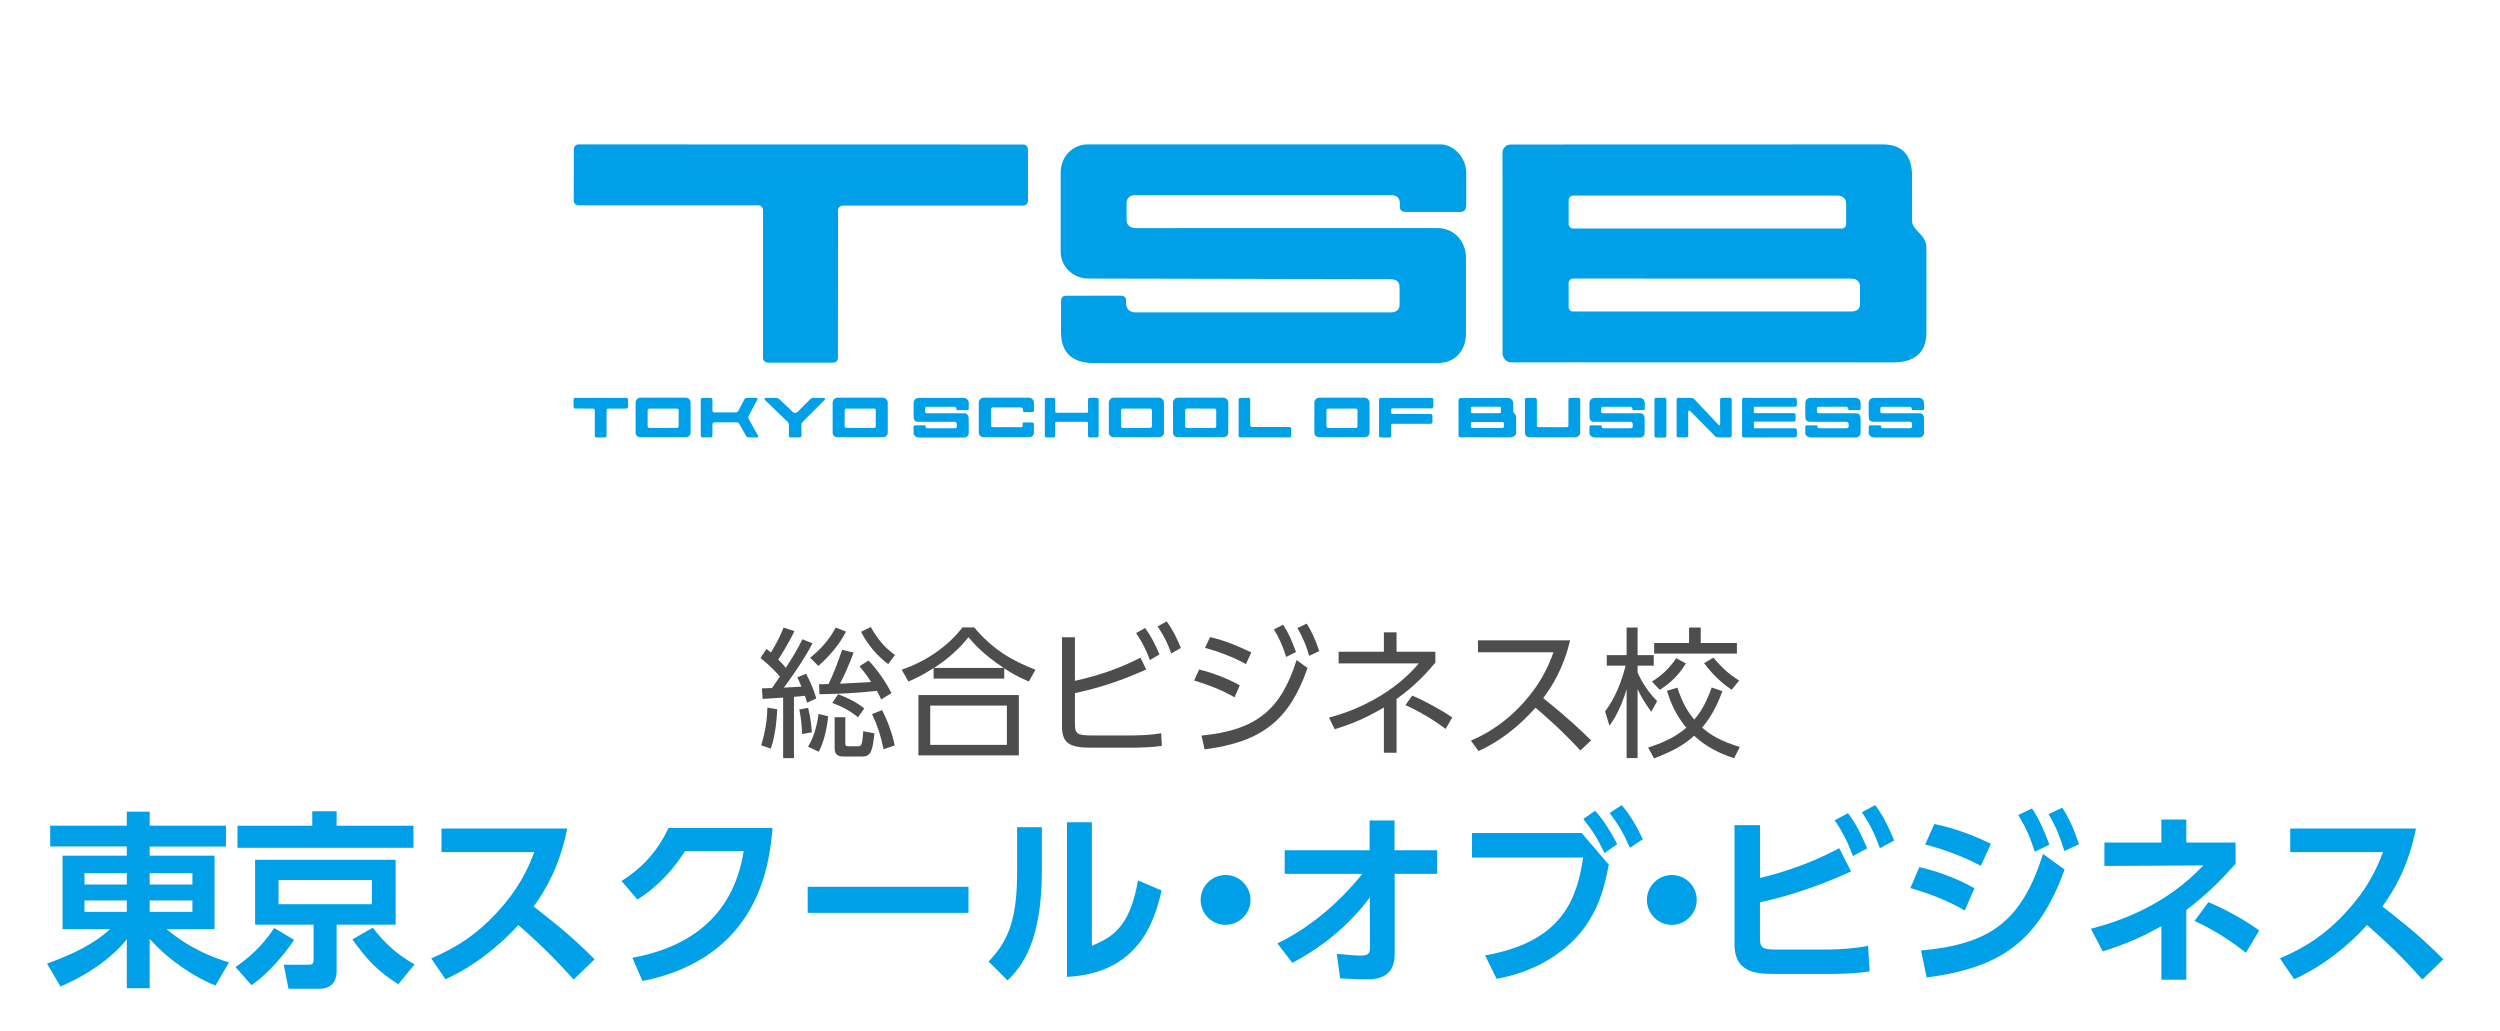 <?xml version="1.0" encoding="utf-8"?>
<!-- Generator: Adobe Illustrator 23.0.1, SVG Export Plug-In . SVG Version: 6.00 Build 0)  -->
<svg version="1.1" id="レイヤー_1" xmlns="http://www.w3.org/2000/svg" xmlns:xlink="http://www.w3.org/1999/xlink" x="0px"
	 y="0px" viewBox="0 0 160 66" style="enable-background:new 0 0 160 66;" xml:space="preserve">
<style type="text/css">
	.st0{fill:#E4007F;}
	.st1{fill:#4D4D4D;}
	.st2{fill:#00A0E9;}
	.st3{fill:#00AFEC;}
	.st4{fill-rule:evenodd;clip-rule:evenodd;fill:#00AFEC;}
	.st5{fill:#004098;}
	.st6{fill:#FFFFFF;}
	.st7{fill:#E60012;}
	.st8{fill:#FFEA00;}
	.st9{fill:#231815;}
</style>
<g>
	<path class="st1" d="M52.002,41.172c-0.621,1.188-1.603,2.529-1.836,2.836c0.18-0.009,0.963-0.055,1.125-0.063
		c-0.153-0.369-0.18-0.423-0.261-0.594l0.558-0.234c0.252,0.468,0.505,1.062,0.657,1.585l-0.594,0.27
		c-0.063-0.225-0.1-0.314-0.135-0.441c-0.226,0.027-0.514,0.055-0.703,0.063v3.925h-0.692v-3.871
		c-0.217,0.01-1.207,0.072-1.314,0.081l-0.045-0.675c0.188,0,0.242-0.009,0.647-0.019c0.091-0.126,0.234-0.333,0.505-0.737
		c-0.495-0.576-1.018-1-1.243-1.188l0.379-0.576c0.152,0.116,0.207,0.152,0.288,0.225c0.459-0.72,0.711-1.341,0.81-1.594
		l0.693,0.226c-0.36,0.783-0.954,1.701-1.035,1.818c0.261,0.261,0.387,0.405,0.486,0.531c0.432-0.675,0.675-1.054,1.062-1.827
		L52.002,41.172z M48.716,47.698c0.36-1.152,0.388-2.017,0.396-2.412l0.63,0.107c-0.018,0.343-0.071,1.576-0.414,2.521
		L48.716,47.698z M51.336,46.979c-0.018-0.504-0.081-1.107-0.18-1.575l0.567-0.1c0.197,0.828,0.216,1.306,0.233,1.566L51.336,46.979
		z M51.714,47.789c0.486-0.766,0.621-1.747,0.676-2.098l0.612,0.152c-0.081,0.847-0.298,1.711-0.604,2.27L51.714,47.789z
		 M51.85,42.09c0.684-0.54,1.224-1.152,1.638-1.927l0.657,0.262c-0.432,0.837-1.071,1.584-1.773,2.196L51.85,42.09z M54.631,41.766
		c-0.27,0.729-0.63,1.549-0.873,1.99c0.396-0.019,1.494-0.081,1.999-0.108c-0.388-0.576-0.531-0.747-0.748-1.008l0.576-0.369
		c0.567,0.585,1.117,1.395,1.468,2.088l-0.657,0.405c-0.099-0.225-0.153-0.333-0.279-0.549c-1.548,0.162-2.35,0.188-3.673,0.216
		l-0.027-0.639c0.288-0.01,0.379-0.01,0.604-0.01c0.279-0.54,0.612-1.413,0.873-2.196L54.631,41.766z M54.91,45.907
		c-0.405-0.342-0.945-0.666-1.647-0.918l0.378-0.559c0.666,0.252,1.18,0.522,1.675,0.909L54.91,45.907z M54.1,47.555
		c0,0.153,0.019,0.207,0.226,0.207h0.558c0.217,0,0.307,0,0.36-0.963l0.721,0.135c-0.126,1.099-0.207,1.485-0.783,1.485h-1.152
		c-0.369,0-0.612-0.099-0.612-0.522v-1.998H54.1V47.555z M55.729,40.127c0.594,1.09,1.251,1.576,1.549,1.792l-0.433,0.585
		c-0.72-0.54-1.323-1.251-1.737-2.07L55.729,40.127z M56.549,47.951c-0.189-0.9-0.378-1.486-0.738-2.251l0.639-0.252
		c0.324,0.585,0.676,1.558,0.811,2.26L56.549,47.951z"/>
	<path class="st1" d="M65.846,43.62c-0.783-0.342-1.18-0.585-1.575-0.846v0.657h-4.52v-0.676c-0.595,0.379-0.973,0.586-1.611,0.864
		l-0.433-0.756c1.449-0.495,2.908-1.423,3.89-2.71h0.747c1.188,1.396,2.35,2.098,3.925,2.71L65.846,43.62z M65.206,44.484v3.862
		h-6.428v-3.862H65.206z M64.441,45.16h-4.906v2.512h4.906V45.16z M64.234,42.747c-1.306-0.873-1.873-1.513-2.251-1.963
		c-0.846,1.054-1.773,1.684-2.205,1.963H64.234z"/>
	<path class="st1" d="M68.796,43.575c1.603-0.369,2.845-0.792,4.195-1.485l0.369,0.757c-1.972,0.899-3.619,1.313-4.564,1.512v1.99
		c0,0.647,0.162,0.72,1.188,0.72h2.313c0.721,0,1.44-0.036,2.017-0.144l0.045,0.81c-0.549,0.091-1.404,0.117-1.972,0.117h-2.521
		c-1.342,0-1.899-0.225-1.899-1.368v-5.699h0.828V43.575z M73.288,40.19c0.405,0.567,0.63,1.026,0.918,1.692l-0.611,0.36
		c-0.271-0.711-0.478-1.107-0.883-1.729L73.288,40.19z M74.666,39.768c0.396,0.54,0.647,1.062,0.909,1.701l-0.612,0.352
		c-0.271-0.721-0.423-1.045-0.873-1.729L74.666,39.768z"/>
	<path class="st1" d="M79.012,44.629c-0.469-0.271-1.288-0.693-2.584-1.071l0.314-0.711c0.829,0.197,1.909,0.611,2.603,1.017
		L79.012,44.629z M76.896,47.077c3.583-0.351,5.096-1.71,6.086-4.834l0.702,0.513c-1.17,3.341-2.917,4.727-6.59,5.204L76.896,47.077
		z M79.74,42.504c-0.828-0.459-1.692-0.783-2.619-1.044l0.323-0.685c1.045,0.234,1.927,0.64,2.639,0.981L79.74,42.504z
		 M82.117,39.983c0.36,0.54,0.531,0.954,0.828,1.746l-0.63,0.315c-0.243-0.747-0.369-1.053-0.783-1.765L82.117,39.983z
		 M83.63,39.911c0.288,0.459,0.531,0.945,0.801,1.756l-0.639,0.306c-0.226-0.72-0.369-1.098-0.757-1.782L83.63,39.911z"/>
	<path class="st1" d="M88.569,40.47h0.811v1.242h2.484v0.693c-0.477,0.567-1.233,1.44-2.484,2.331v3.439h-0.811v-2.898
		c-1.323,0.792-2.296,1.125-3.15,1.396l-0.36-0.748c2.305-0.603,4.42-1.881,5.743-3.466h-5.131v-0.747h2.898V40.47z M92.521,46.654
		c-0.405-0.315-1.306-0.945-2.574-1.53l0.44-0.604c0.721,0.297,1.927,0.954,2.557,1.396L92.521,46.654z"/>
	<path class="st1" d="M100.486,40.982c-0.423,1.792-1.144,2.917-1.72,3.7c1.558,1.242,2.386,2.035,3.062,2.701l-0.685,0.648
		c-1.27-1.387-2.584-2.494-2.872-2.737c-0.441,0.486-1.684,1.882-3.646,2.772l-0.486-0.666c0.747-0.324,2.043-0.963,3.367-2.431
		c1.125-1.251,1.584-2.322,1.917-3.223H94.59v-0.766H100.486z"/>
	<path class="st1" d="M105.678,45.556c-0.468-0.675-0.647-0.963-0.873-1.458v4.42h-0.702v-4.402
		c-0.432,1.387-0.846,1.981-1.099,2.332l-0.278-0.918c0.27-0.369,0.891-1.242,1.314-2.926h-1.207v-0.676h1.27v-1.765h0.702v1.765
		h1.035v0.676h-1.035v0.44c0.45,1,1,1.566,1.252,1.828L105.678,45.556z M105.48,47.843c1.269-0.396,1.944-0.847,2.448-1.27
		c-0.738-0.864-1.062-1.782-1.242-2.358l0.666-0.207c0.342,1.062,0.738,1.639,1.08,2.043c0.333-0.378,0.712-0.918,1.117-2.052
		l0.684,0.233c-0.441,1.216-0.909,1.873-1.296,2.332c0.558,0.504,1.26,0.892,2.412,1.242l-0.369,0.721
		c-1.008-0.334-1.818-0.757-2.557-1.44c-0.63,0.585-1.413,1.017-2.565,1.449L105.48,47.843z M105.724,43.62
		c0.27-0.171,0.945-0.585,1.557-1.494l0.612,0.333c-0.495,0.883-1.323,1.477-1.665,1.692L105.724,43.62z M108.847,40.163v0.99h2.314
		v0.676h-5.294v-0.676h2.232v-0.99H108.847z M110.828,44.143c-0.981-0.639-1.603-1.485-1.765-1.701l0.594-0.352
		c0.621,0.738,1.08,1.107,1.647,1.468L110.828,44.143z"/>
	<path class="st2" d="M14.462,54.176H9.58v0.588h4.15v4.701h-3.07c1.619,1.367,3.31,1.931,3.993,2.123l-0.863,1.487
		c-1.26-0.492-2.95-1.571-4.21-2.986v3.154H8.117v-3.131c-0.792,1.008-2.255,2.171-4.246,3.022l-0.863-1.463
		c2.627-0.947,3.55-1.775,4.042-2.207H4.004v-4.701h4.113v-0.588H3.212v-1.331h4.905v-0.899H9.58v0.899h4.882V54.176z M5.406,56.61
		h2.711v-0.731H5.406V56.61z M5.406,58.361h2.711V57.63H5.406V58.361z M9.58,55.879v0.731h2.734v-0.731H9.58z M9.58,57.63v0.731
		h2.734V57.63H9.58z"/>
	<path class="st2" d="M15.068,61.888c1.331-0.876,2.122-1.955,2.482-2.495l1.271,0.756c-0.6,0.924-1.655,2.159-2.723,2.902
		L15.068,61.888z M26.462,54.26H15.2v-1.415h4.785v-0.924h1.559v0.924h4.918V54.26z M25.322,59.177h-3.778v2.891
		c0,0.288,0,1.211-1.103,1.211h-1.979l-0.3-1.535h1.547c0.229,0,0.36-0.012,0.36-0.312v-2.255h-3.742v-4.149h8.995V59.177z
		 M23.799,56.322h-5.973v1.548h5.973V56.322z M23.859,59.369c0.731,0.983,1.595,1.751,2.674,2.351l-1.043,1.271
		c-1.355-0.864-1.979-1.548-2.938-2.867L23.859,59.369z"/>
	<path class="st2" d="M36.303,53.024c-0.491,2.435-1.379,3.922-2.146,4.989c1.823,1.439,2.471,1.967,3.897,3.382l-1.343,1.296
		c-0.731-0.815-1.751-1.932-3.538-3.49c-1.128,1.259-2.843,2.662-4.666,3.466l-0.911-1.331c1.739-0.744,2.962-1.583,4.246-2.975
		c1.295-1.403,1.931-2.687,2.351-3.826h-5.938v-1.511H36.303z"/>
	<path class="st2" d="M40.471,61.3c3.263-0.6,6.417-2.351,7.125-6.836h-3.754c-0.648,1.02-1.56,2.158-3.047,3.106l-1.02-1.188
		c1.487-0.924,2.398-2.087,3.011-3.395h6.656c-0.192,2.411-0.924,8.312-8.323,9.799L40.471,61.3z"/>
	<path class="st2" d="M61.982,56.754v1.668H51.691v-1.668H61.982z"/>
	<path class="st2" d="M66.678,55.723c0,4.462-1.223,6.081-2.194,7.028l-1.212-1.211c1.116-1.199,1.823-2.411,1.823-5.686V52.94
		h1.583V55.723z M69.88,60.532c1.199-0.527,2.411-1.056,2.951-4.186l1.511,0.647c-0.492,2.159-1.571,5.289-6.057,5.529v-9.895h1.595
		V60.532z"/>
	<path class="st2" d="M80.032,57.594c0,0.863-0.708,1.596-1.596,1.596c-0.887,0-1.595-0.72-1.595-1.596
		c0-0.899,0.743-1.595,1.595-1.595C79.301,55.999,80.032,56.706,80.032,57.594z"/>
	<path class="st2" d="M82.22,55.927v-1.511h5.433v-1.907h1.596v1.907h2.723v1.511H89.26v5.157c0,1.595-1.319,1.595-1.859,1.595
		c-0.251,0-0.384,0-1.631-0.06l-0.216-1.571c0.912,0.084,1.235,0.108,1.523,0.108c0.407,0,0.6-0.084,0.6-0.456l-0.012-3.263
		c-0.492,0.66-1.955,2.591-4.954,4.187l-0.959-1.248c3.046-1.463,5.025-3.934,5.433-4.449H82.22z"/>
	<path class="st2" d="M101.224,53.312l1.739,2.026c-0.3,1.535-0.684,3.07-1.979,4.546c-0.996,1.127-2.747,2.326-5.205,2.759
		l-0.732-1.5c4.954-0.863,5.889-3.634,6.272-6.26h-7.111v-1.571H101.224z M102.087,51.885c0.552,0.624,0.924,1.212,1.416,2.135
		l-0.815,0.576c-0.433-0.912-0.744-1.403-1.355-2.183L102.087,51.885z M103.79,51.525c0.564,0.684,0.888,1.235,1.355,2.183
		l-0.827,0.552c-0.42-0.947-0.696-1.415-1.296-2.23L103.79,51.525z"/>
	<path class="st2" d="M108.592,57.594c0,0.863-0.707,1.596-1.595,1.596s-1.596-0.72-1.596-1.596c0-0.899,0.744-1.595,1.596-1.595
		C107.86,55.999,108.592,56.706,108.592,57.594z"/>
	<path class="st2" d="M112.638,56.19c0.876-0.216,2.831-0.707,5.073-1.907l0.756,1.487c-2.746,1.26-4.821,1.751-5.829,1.979v2.255
		c0,0.695,0.156,0.768,1.14,0.768h3.106c0.804,0,1.858-0.072,2.675-0.24l0.096,1.631c-0.576,0.108-1.607,0.168-2.339,0.168h-3.826
		c-1.307,0-2.482-0.204-2.482-1.907v-7.615h1.631V56.19z M118.274,52.041c0.528,0.72,0.84,1.343,1.224,2.255l-0.911,0.491
		c-0.36-0.947-0.624-1.475-1.163-2.29L118.274,52.041z M120.014,51.525c0.54,0.731,0.864,1.427,1.212,2.267l-0.912,0.491
		c-0.359-0.971-0.6-1.451-1.151-2.303L120.014,51.525z"/>
	<path class="st2" d="M125.741,58.277c-0.695-0.42-1.799-0.959-3.478-1.439l0.575-1.343c0.876,0.204,2.207,0.6,3.526,1.355
		L125.741,58.277z M122.947,60.832c4.509-0.408,6.452-1.931,7.808-6.177l1.379,0.996c-1.679,4.617-4.09,6.284-8.827,6.908
		L122.947,60.832z M126.772,55.411c-1.475-0.779-2.771-1.151-3.562-1.367l0.588-1.308c1.522,0.3,2.818,0.888,3.622,1.26
		L126.772,55.411z M130.047,51.741c0.479,0.72,0.72,1.283,1.115,2.314l-0.936,0.456c-0.312-0.947-0.503-1.428-1.055-2.351
		L130.047,51.741z M131.99,51.693c0.504,0.804,0.768,1.451,1.067,2.339l-0.936,0.432c-0.312-0.996-0.516-1.487-1.008-2.363
		L131.99,51.693z"/>
	<path class="st2" d="M138.329,52.448h1.595v1.476h3.154v1.355c-0.995,1.115-1.847,1.967-3.154,2.962v4.462h-1.595v-3.43
		c-1.355,0.755-2.278,1.139-3.754,1.618l-0.756-1.451c2.027-0.527,4.834-1.559,7.196-4.054l-6.333,0.036v-1.499h3.646V52.448z
		 M143.738,60.976c-1.451-1.151-2.627-1.727-3.286-2.038l0.888-1.199c1.079,0.455,2.338,1.139,3.25,1.811L143.738,60.976z"/>
	<path class="st2" d="M154.623,53.024c-0.492,2.435-1.38,3.922-2.147,4.989c1.823,1.439,2.471,1.967,3.898,3.382l-1.344,1.296
		c-0.731-0.815-1.751-1.932-3.538-3.49c-1.127,1.259-2.842,2.662-4.665,3.466l-0.912-1.331c1.739-0.744,2.963-1.583,4.246-2.975
		c1.295-1.403,1.931-2.687,2.351-3.826h-5.937v-1.511H154.623z"/>
</g>
<g>
	<g>
		<path class="st2" d="M65.788,9.551c-0.007-0.164-0.138-0.309-0.299-0.302l-28.46-0.007c-0.181,0-0.311,0.145-0.304,0.309
			l-0.007,3.292c0,0.166,0.131,0.297,0.309,0.297h11.509c0.164,0,0.297,0.145,0.297,0.319v9.434
			c-0.005,0.178,0.143,0.316,0.302,0.316h4.198c0.166,0,0.299-0.138,0.295-0.316l0.005-9.424c-0.009-0.169,0.143-0.309,0.311-0.309
			h11.547c0.162,0,0.292-0.128,0.299-0.299V9.551z"/>
		<path class="st2" d="M89.174,14.595L72.71,14.599c-0.392,0-0.608-0.197-0.608-0.523V13c0-0.288,0.183-0.513,0.547-0.513h16.395
			c0.416,0,0.544,0.264,0.544,0.511c0,0.328-0.05,0.568,0.449,0.566c0.178,0.002,3.069,0.002,3.418,0.002
			c0.345,0,0.385-0.24,0.385-0.535c0-0.29,0-1.695,0-1.985c0-0.932-0.789-1.806-1.64-1.804c-0.143-0.002-22.243,0-22.609,0
			c-0.777,0-1.709,0.613-1.709,1.833c0,0.254,0,4.682,0,5.015c0,1.103,0.941,1.737,1.723,1.737c0.787,0,19.086,0.04,19.35,0.04
			c0.459,0,0.618,0.204,0.618,0.528c0,0.328,0,0.803,0,1.112c0,0.316-0.238,0.485-0.54,0.485c-0.364,0-16.049,0-16.379,0
			c-0.335,0-0.582-0.209-0.585-0.582c0-0.299,0-0.067,0-0.212c0-0.147-0.131-0.276-0.328-0.276c-0.209,0-3.468,0.005-3.468,0.005
			c-0.321-0.005-0.368,0.166-0.368,0.421c0,0.121,0,1.688,0,1.918c0,1.505,0.965,1.966,2.056,1.968c0.162,0,21.884,0,22.05-0.002
			c1.272,0.002,1.809-0.977,1.811-1.856c0-0.882,0-4.226,0-4.913c0-0.844-0.608-1.868-1.854-1.868
			C90.717,14.599,89.174,14.595,89.174,14.595z"/>
		<path class="st2" d="M96.694,9.249c-0.299,0-0.535,0.226-0.535,0.523c0,6.303,0.002,12.842,0.002,12.842
			c0,0.271,0.233,0.573,0.532,0.578c0,0,3.133-0.005,3.629-0.005c0.879,0,19.234,0.005,20.859,0.005
			c1.264-0.005,2.113-0.542,2.111-1.93c0-1.388,0.002-4.183,0-5.369c0.002-0.939-0.917-1.089-0.92-1.773
			c0.002-0.411,0-1.673,0-2.843c0.002-0.986-0.352-2.027-1.837-2.035L96.694,9.249z M100.393,12.817
			c0-0.164,0.131-0.299,0.295-0.299h16.909c0.357,0,0.556,0.223,0.556,0.513v1.319c0,0.171-0.14,0.278-0.311,0.278h-17.154
			c-0.164,0-0.295-0.143-0.295-0.307V12.817z M119.037,19.469c0,0.321-0.228,0.466-0.554,0.466h-17.795
			c-0.164,0-0.295-0.128-0.295-0.304v-1.505c0-0.169,0.131-0.302,0.297-0.299l17.798,0.005c0.364-0.005,0.551,0.221,0.549,0.504
			V19.469z"/>
		<path class="st2" d="M61.398,26.45h-2.054c-0.09,0-0.135-0.043-0.135-0.1v-0.2c0-0.071,0.033-0.116,0.107-0.114l1.783-0.002
			c0.067,0,0.116,0.09,0.116,0.14c0,0.062,0.012,0.076,0.076,0.074c0.029,0,0.568,0,0.604,0c0.112,0,0.102-0.024,0.107-0.133
			c0-0.067-0.005-0.257,0-0.302c-0.005-0.178-0.095-0.349-0.347-0.349c-0.007-0.002-2.7-0.002-2.829-0.002
			c-0.228,0-0.356,0.131-0.354,0.35c0,0.047,0,0.765-0.002,0.829c0.002,0.204,0.074,0.352,0.249,0.354c0.097,0,2.308,0,2.379,0
			c0.107,0,0.131,0.081,0.14,0.174c0,0.059-0.005,0.069,0,0.119c0,0.052-0.024,0.121-0.143,0.121c-0.045,0-1.647,0-1.697,0
			c-0.138,0-0.157-0.021-0.157-0.088c0-0.033,0-0.033,0-0.05c0-0.031-0.012-0.05-0.047-0.05c-0.048,0.002-0.623,0.002-0.623,0.002
			c-0.057,0-0.1,0.026-0.105,0.097c0.002,0.014,0.002,0.361,0,0.39c0,0.114,0.097,0.29,0.371,0.29c0.019,0,2.85,0,2.878,0
			c0.147,0,0.285-0.14,0.285-0.285c-0.005-0.183-0.005-0.794-0.005-0.903c0.005-0.162-0.069-0.361-0.257-0.361
			C61.591,26.45,61.398,26.45,61.398,26.45z"/>
		<path class="st2" d="M104.669,26.45h-2.058c-0.093,0-0.14-0.043-0.14-0.102l0.002-0.197c-0.002-0.071,0.036-0.116,0.107-0.114
			l1.783-0.002c0.059,0.002,0.114,0.086,0.114,0.14c0.009,0.064,0.021,0.074,0.086,0.076c0.019-0.002,0.547-0.002,0.592-0.007
			c0.114,0.005,0.112-0.019,0.112-0.124c-0.007-0.071,0-0.262,0-0.309c0-0.176-0.102-0.347-0.347-0.347
			c-0.014-0.002-2.7,0-2.819-0.002c-0.24,0.002-0.376,0.133-0.376,0.35c0,0.047,0,0.765,0,0.829c0,0.204,0.074,0.352,0.266,0.354
			c0.086,0,2.296,0,2.372,0c0.095,0.007,0.131,0.081,0.135,0.174c0,0.064,0,0.069-0.005,0.119c0.005,0.055-0.019,0.121-0.131,0.121
			c-0.048-0.005-1.657,0-1.695,0c-0.147,0-0.159-0.021-0.15-0.088c0-0.033,0-0.033,0-0.048c0-0.031-0.029-0.05-0.069-0.052
			c-0.043,0.002-0.613,0.002-0.613,0.002c-0.064,0-0.112,0.026-0.112,0.097c0,0.014,0,0.361,0,0.39c0,0.114,0.095,0.29,0.383,0.29
			c0.012,0,2.843,0,2.859,0c0.162,0,0.292-0.14,0.292-0.29c0-0.183,0-0.789,0-0.901c0-0.162-0.062-0.359-0.257-0.359
			C104.845,26.45,104.669,26.45,104.669,26.45z"/>
		<path class="st2" d="M118.474,26.45h-2.046c-0.093,0-0.145-0.043-0.145-0.097v-0.202c0-0.071,0.036-0.114,0.109-0.116l1.783-0.005
			c0.071,0.007,0.112,0.09,0.112,0.145c0,0.064,0.026,0.074,0.086,0.074c0.021,0,0.556,0,0.594,0.002
			c0.119-0.002,0.114-0.026,0.114-0.133c-0.002-0.069,0-0.259,0-0.307c-0.002-0.176-0.102-0.347-0.345-0.35
			c-0.019,0-2.705,0-2.831,0.002c-0.235-0.002-0.364,0.128-0.364,0.347c-0.007,0.047,0,0.763,0,0.837
			c-0.007,0.197,0.067,0.347,0.264,0.345c0.093,0.002,2.294,0.009,2.37,0.002c0.105,0.007,0.138,0.081,0.138,0.174
			c0,0.059,0,0.071,0,0.116c0,0.055-0.031,0.124-0.14,0.124c-0.04,0-1.645,0-1.692,0c-0.138,0-0.162-0.024-0.159-0.088
			c0-0.033,0-0.033,0-0.048c-0.002-0.031-0.017-0.05-0.06-0.05c-0.04-0.002-0.613,0-0.613,0c-0.071,0-0.107,0.026-0.107,0.097
			c0,0.014,0,0.361-0.007,0.39c0,0.114,0.102,0.29,0.39,0.29c0.017,0,2.84,0,2.857,0c0.166,0,0.299-0.14,0.297-0.29
			c0.002-0.178,0.002-0.789,0.002-0.901c-0.002-0.159-0.069-0.359-0.264-0.359C118.669,26.45,118.474,26.45,118.474,26.45z"/>
		<path class="st2" d="M122.545,26.45h-2.061c-0.095,0-0.145-0.043-0.143-0.1l-0.002-0.2c0.002-0.071,0.05-0.116,0.116-0.114
			l1.783-0.002c0.062,0,0.116,0.086,0.116,0.14c0,0.064,0.012,0.074,0.076,0.074c0.019,0,0.563,0,0.608,0.002
			c0.112,0,0.102-0.029,0.097-0.131c0-0.071,0-0.262,0-0.309c0-0.176-0.086-0.347-0.342-0.35c-0.007,0.002-2.698,0.002-2.826,0.002
			c-0.238-0.002-0.371,0.128-0.376,0.347c0.005,0.043,0.005,0.763,0.005,0.829c0,0.204,0.078,0.352,0.266,0.352
			c0.097,0,2.303,0.002,2.375,0.002c0.093,0,0.135,0.081,0.135,0.169c0,0.064,0,0.076,0,0.124c0,0.055-0.029,0.121-0.135,0.121
			c-0.045,0-1.659,0-1.692,0c-0.145,0-0.157-0.021-0.159-0.088c0.002-0.033,0.002-0.033,0.002-0.048c0-0.031-0.021-0.05-0.067-0.05
			c-0.033,0-0.608,0-0.608,0c-0.067,0-0.116,0.026-0.114,0.097c-0.002,0.014-0.002,0.361-0.002,0.39c0,0.114,0.097,0.29,0.387,0.29
			c0.024,0,2.85,0,2.867,0c0.162,0,0.29-0.14,0.292-0.29c-0.007-0.183-0.007-0.789-0.007-0.901c0-0.162-0.064-0.359-0.261-0.359
			C122.733,26.45,122.545,26.45,122.545,26.45z"/>
		<path class="st2" d="M43.902,25.452h-2.921c-0.174,0-0.302,0.152-0.302,0.319v1.925c0,0.164,0.128,0.285,0.302,0.285h2.914
			c0.164,0,0.307-0.121,0.304-0.285v-1.925C44.199,25.604,44.061,25.452,43.902,25.452z M43.432,27.285
			c0,0.055-0.045,0.102-0.109,0.1l-1.766,0.002c-0.055,0-0.107-0.048-0.107-0.102v-1.022c0-0.062,0.052-0.112,0.107-0.112h1.766
			c0.064-0.005,0.109,0.045,0.114,0.112L43.432,27.285z"/>
		<path class="st2" d="M56.509,25.452H53.6c-0.171,0-0.311,0.152-0.311,0.319v1.925c0,0.164,0.14,0.285,0.311,0.285h2.907
			c0.176,0,0.309-0.121,0.309-0.285v-1.925C56.816,25.604,56.683,25.452,56.509,25.452z M56.05,27.285
			c0,0.055-0.048,0.102-0.107,0.102l-1.776-0.002c-0.055,0.002-0.109-0.045-0.109-0.1v-1.022c0-0.062,0.055-0.112,0.109-0.112h1.78
			c0.059,0,0.102,0.05,0.102,0.112V27.285z"/>
		<path class="st2" d="M74.186,25.452h-2.914c-0.166,0-0.307,0.152-0.307,0.319v1.925c0,0.164,0.14,0.285,0.307,0.285h2.914
			c0.166,0,0.309-0.121,0.309-0.285l-0.002-1.925C74.492,25.604,74.352,25.452,74.186,25.452z M73.722,27.285
			c0,0.055-0.052,0.1-0.105,0.1l-1.766,0.002c-0.045,0-0.109-0.048-0.109-0.102v-1.022c0-0.062,0.064-0.112,0.109-0.112h1.766
			c0.055,0,0.105,0.05,0.105,0.112V27.285z"/>
		<path class="st2" d="M78.298,25.452h-2.914c-0.174,0-0.314,0.152-0.314,0.319l0.005,1.925c-0.005,0.164,0.135,0.285,0.309,0.285
			h2.914c0.174,0,0.309-0.121,0.309-0.285l0.005-1.925C78.607,25.604,78.474,25.452,78.298,25.452z M77.837,27.285
			c0,0.055-0.052,0.102-0.112,0.102h-1.764c-0.052,0-0.114-0.05-0.114-0.107v-1.017c0-0.062,0.062-0.112,0.114-0.117l1.766,0.005
			c0.057,0,0.107,0.05,0.112,0.112L77.837,27.285z"/>
		<path class="st2" d="M87.344,25.452h-2.916c-0.169,0-0.314,0.152-0.307,0.319l-0.005,1.925c0,0.164,0.143,0.285,0.311,0.285h2.914
			c0.162,0,0.309-0.121,0.309-0.285v-1.925C87.646,25.604,87.503,25.452,87.344,25.452z M86.878,27.285
			c0.002,0.055-0.057,0.102-0.112,0.102h-1.764c-0.064,0-0.109-0.05-0.109-0.102v-1.022c0-0.062,0.045-0.112,0.109-0.112h1.764
			c0.055,0,0.114,0.05,0.114,0.112L86.878,27.285z"/>
		<path class="st2" d="M66.024,27.037c-0.119,0.002-0.373,0.002-0.442,0.002c-0.057-0.002-0.131-0.009-0.131,0.045
			c0,0.114,0,0.114,0.002,0.157c0,0.062-0.047,0.097-0.107,0.097h-1.818c-0.064,0-0.107-0.036-0.107-0.097v-1.034
			c-0.002-0.074,0.043-0.135,0.107-0.135h1.768c0.06,0,0.174,0.007,0.174,0.19c0,0.105,0.045,0.105,0.128,0.109
			c0.093-0.005,0.297,0,0.421,0c0.124-0.005,0.152-0.026,0.152-0.078v-0.523c0-0.166-0.138-0.319-0.309-0.319H62.95
			c-0.164,0-0.309,0.152-0.309,0.319v1.925c0,0.164,0.14,0.285,0.309,0.285h2.912c0.171,0,0.309-0.121,0.309-0.285v-0.511
			C66.171,27.064,66.133,27.037,66.024,27.037z"/>
		<path class="st2" d="M40.197,25.58c0-0.064-0.055-0.116-0.112-0.116h-3.278c-0.055-0.002-0.1,0.052-0.102,0.116l0.002,0.435
			c0,0.064,0.045,0.136,0.1,0.131l1.127,0.005c0.078,0,0.133,0.05,0.133,0.112v1.626c0,0.067,0.045,0.105,0.09,0.105h0.549
			c0.064,0,0.116-0.04,0.114-0.105l0.002-1.626c0-0.062,0.05-0.112,0.097-0.112h1.165c0.057,0,0.112-0.071,0.112-0.136V25.58z"/>
		<path class="st2" d="M48.466,27.993c0.055,0,0.074-0.028,0.055-0.093l-0.604-1.086c-0.024-0.04-0.031-0.124,0-0.2l0.556-1.048
			c0.033-0.057,0-0.105-0.059-0.102h-0.616c-0.062-0.002-0.128,0.045-0.162,0.097l-0.385,0.742c-0.036,0.05-0.107,0.09-0.166,0.09
			l-1.374,0.002c-0.062,0-0.109-0.045-0.114-0.102V25.58c0.005-0.064-0.057-0.119-0.102-0.116h-0.525
			c-0.064-0.002-0.121,0.052-0.121,0.116v2.308c0,0.067,0.05,0.105,0.116,0.109l0.523-0.005c0.059,0,0.109-0.038,0.105-0.105
			l0.005-0.711c0.005-0.097,0.052-0.145,0.112-0.145h1.448c0.055,0,0.133,0.043,0.159,0.107l0.433,0.761
			c0.036,0.064,0.102,0.093,0.166,0.093H48.466z"/>
		<path class="st2" d="M52.041,25.464c-0.045-0.002-0.14,0.038-0.185,0.083l-0.82,0.825c-0.097,0.071-0.226,0.062-0.292,0.002
			l-0.87-0.829c-0.05-0.043-0.131-0.081-0.195-0.083l-0.685,0.002c-0.06,0-0.076,0.081-0.038,0.135l1.462,1.407
			c0.031,0.04,0.071,0.1,0.071,0.19v0.692c-0.002,0.067,0.05,0.105,0.109,0.105h0.571c0.074,0,0.124-0.038,0.124-0.105v-0.689
			c0-0.086,0.029-0.147,0.067-0.188l1.409-1.412c0.05-0.055,0.036-0.138-0.031-0.135H52.041z"/>
		<path class="st2" d="M69.748,25.461c-0.062,0-0.116,0.055-0.116,0.119l0.005,0.753c-0.005,0.055-0.031,0.083-0.093,0.083h-1.918
			c-0.064,0-0.093-0.028-0.093-0.081V25.58c0-0.069-0.057-0.119-0.107-0.116l-0.456-0.002c-0.059,0-0.102,0.05-0.102,0.119v2.308
			c0,0.067,0.043,0.105,0.102,0.105h0.456c0.055,0,0.107-0.038,0.107-0.105v-0.813c0-0.045,0.029-0.081,0.093-0.081h1.918
			c0.057,0,0.088,0.036,0.088,0.086v0.813c0.002,0.062,0.055,0.1,0.116,0.1l0.445-0.002c0.071,0.002,0.119-0.036,0.119-0.102V25.58
			c0-0.064-0.047-0.119-0.116-0.119H69.748z"/>
		<path class="st2" d="M91.625,26.134c0.064,0,0.107-0.064,0.112-0.128l-0.005-0.425c0.005-0.069-0.043-0.119-0.107-0.116
			l-2.484-0.002c-0.062,0-0.131,0-0.166,0c-0.031,0.002-0.09,0.002-0.152,0.002l-0.449-0.002c-0.069,0-0.116,0.055-0.116,0.119
			v2.313c0,0.062,0.048,0.1,0.116,0.1l0.552,0.005c0.05-0.005,0.109-0.043,0.109-0.109V27.22c0-0.064,0.026-0.097,0.09-0.097h2.434
			c0.064,0,0.116-0.052,0.121-0.116l-0.005-0.392c0.005-0.074-0.052-0.121-0.116-0.121h-2.434c-0.067,0-0.09-0.017-0.09-0.074
			l-0.005-0.195c0.005-0.064,0.028-0.09,0.095-0.09H91.625z"/>
		<path class="st2" d="M80.118,27.327c-0.059,0-0.105-0.048-0.105-0.107v-1.64c0-0.064-0.057-0.119-0.114-0.119l-0.516,0.002
			c-0.062-0.002-0.109,0.048-0.109,0.116v2.308c0.002,0.064,0.045,0.105,0.109,0.105c0.045,0,0.147,0,0.207,0H79.9
			c0.057,0,0.152,0,0.223-0.002l2.391,0.002c0.074,0,0.121-0.038,0.121-0.105v-0.459c0-0.062-0.055-0.102-0.121-0.102H80.118z"/>
		<path class="st2" d="M96.849,26.327c0-0.064-0.005-0.485-0.005-0.556c0.005-0.119-0.138-0.304-0.311-0.304
			c-0.107,0.005-2.985,0.005-2.985,0.005c-0.164-0.005-0.204,0.047-0.204,0.233v2.101c0,0.159,0.081,0.183,0.176,0.183
			c0,0,0.321-0.007,0.385-0.007c0.114,0,2.517,0.012,2.714,0.012c0.171,0,0.416-0.081,0.416-0.309c0-0.276,0-0.756,0-0.963
			C97.034,26.462,96.849,26.476,96.849,26.327z M94.137,26.134c0-0.064,0.038-0.105,0.083-0.105h1.759
			c0.05,0,0.081,0.04,0.081,0.105v0.233c0,0.04-0.031,0.076-0.081,0.076H94.22c-0.05,0-0.083-0.036-0.083-0.076V26.134z
			 M96.25,27.306c-0.002,0.043-0.036,0.081-0.088,0.081h-1.944c-0.043-0.002-0.081-0.038-0.074-0.081l-0.007-0.221
			c0-0.045,0.04-0.078,0.083-0.078h1.942c0.052,0.005,0.086,0.031,0.086,0.078L96.25,27.306z"/>
		<path class="st2" d="M101.132,25.58c0-0.069-0.048-0.119-0.109-0.119l-0.537,0.002c-0.064-0.002-0.105,0.052-0.107,0.116v1.661
			c0.002,0.062-0.055,0.102-0.114,0.1l-1.785-0.002c-0.067,0.002-0.121-0.036-0.121-0.1V25.58c0-0.064-0.05-0.116-0.102-0.119
			l-0.554,0.002c-0.059-0.002-0.109,0.048-0.107,0.116l-0.002,2.13c0,0.057,0.064,0.283,0.314,0.281h2.864
			c0.245,0.002,0.364-0.176,0.361-0.281V25.58z"/>
		<path class="st2" d="M106.649,27.898c0,0.067-0.052,0.102-0.116,0.102h-0.547c-0.059,0-0.102-0.036-0.102-0.102V25.58
			c0-0.064,0.043-0.119,0.102-0.119h0.547c0.062,0,0.116,0.05,0.116,0.119V27.898z"/>
		<path class="st2" d="M109.934,27.993c-0.059,0-0.124-0.028-0.159-0.067l-1.616-1.633c-0.036-0.031-0.114-0.009-0.116,0.043
			l0.005,1.552c-0.005,0.067-0.057,0.105-0.109,0.105l-0.53-0.002c-0.05,0.007-0.1-0.036-0.105-0.102V25.58
			c0-0.064,0.055-0.116,0.105-0.119l0.856,0.002c0.055,0,0.124,0.033,0.169,0.081l1.559,1.654c0.043,0.04,0.095,0.028,0.097-0.036
			l-0.005-1.583c0.005-0.064,0.052-0.119,0.112-0.119h0.532c0.052,0.002,0.102,0.055,0.102,0.119v2.313
			c0,0.059-0.055,0.1-0.105,0.105L109.934,27.993z"/>
		<path class="st2" d="M114.999,25.927c0,0.057-0.062,0.102-0.116,0.102h-2.567c-0.055,0-0.074,0.04-0.071,0.116l0.002,0.221
			c-0.002,0.052,0.012,0.074,0.069,0.074h2.489c0.057,0,0.112,0.04,0.112,0.1v0.335c0,0.047-0.055,0.109-0.112,0.109h-2.489
			c-0.055,0-0.071,0.009-0.071,0.062v0.288c0,0.059,0.017,0.078,0.071,0.074h2.567c0.055,0.005,0.105,0.05,0.116,0.102v0.378
			c-0.012,0.067-0.062,0.105-0.116,0.105l-3.285,0.005c-0.064-0.005-0.107-0.043-0.107-0.109V25.58c0-0.069,0.043-0.119,0.107-0.119
			l3.285,0.002c0.055-0.002,0.112,0.048,0.116,0.116V25.927z"/>
	</g>
</g>
</svg>
